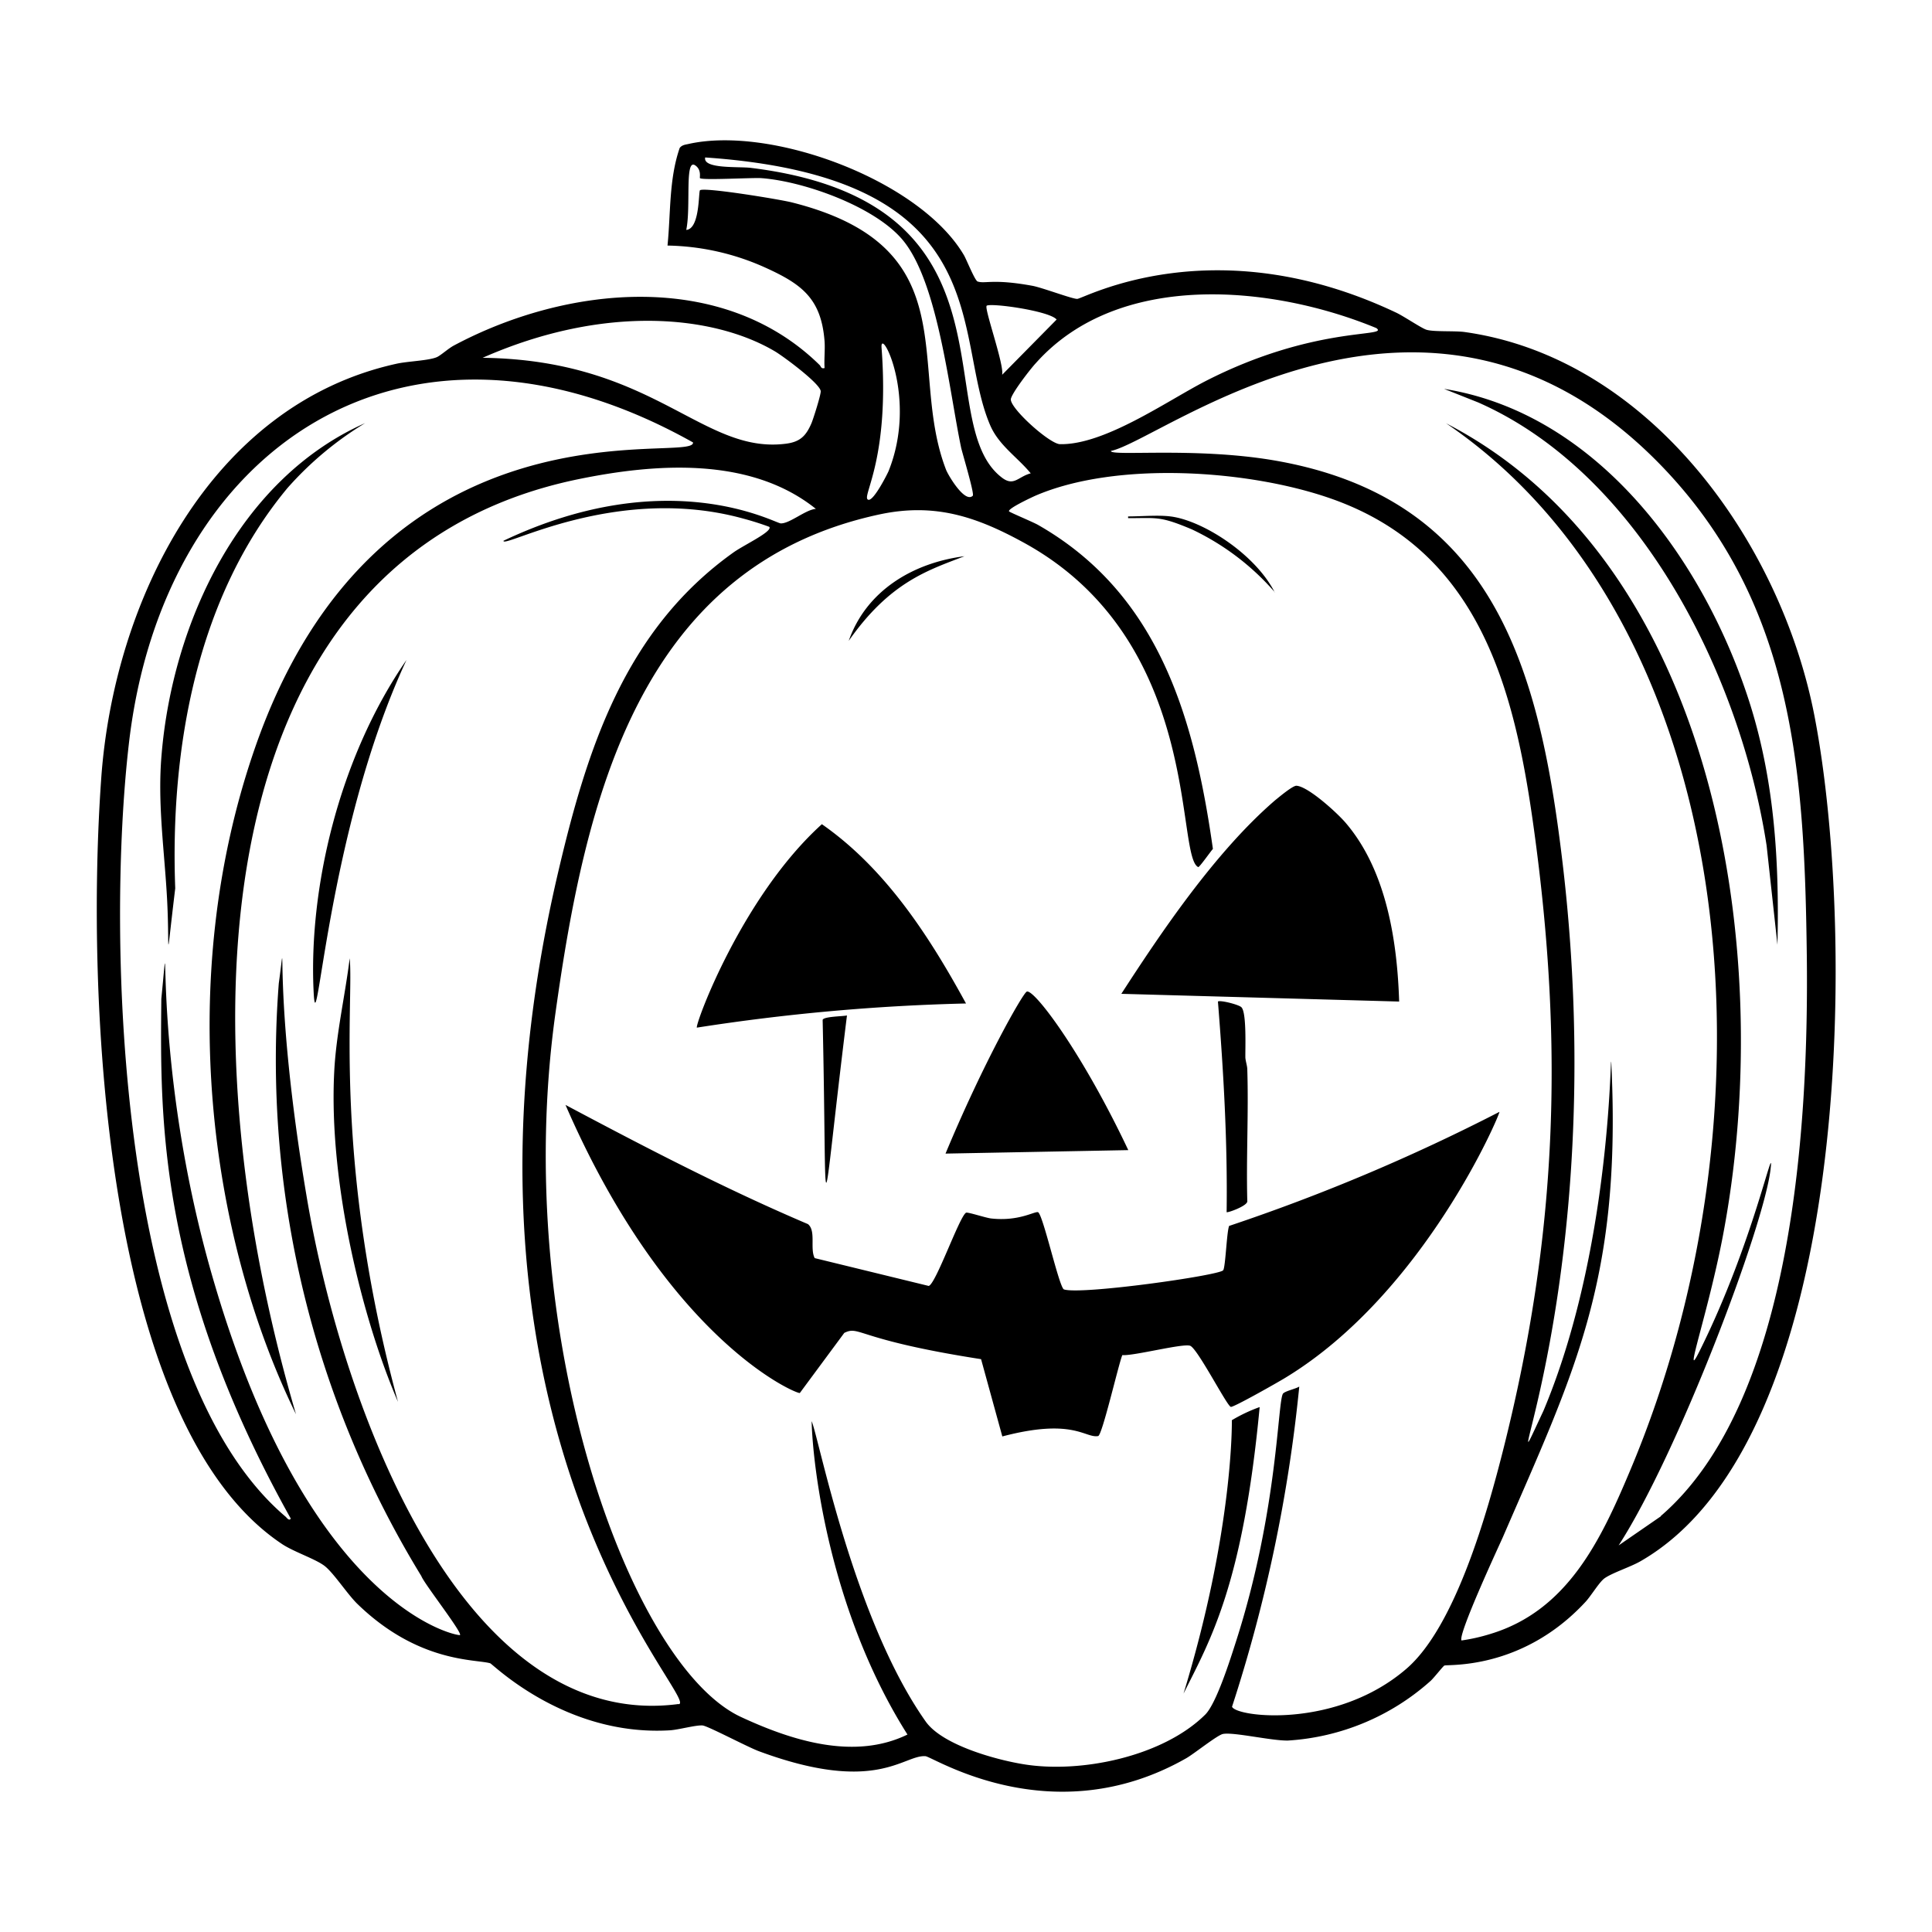 <svg xmlns="http://www.w3.org/2000/svg" viewBox="0 0 1000 1000"><path d="M162.3 512.6c1.6 35.1 6.5-81.7 48.1-171-35.7 51.7-50.5 119.4-48.1 171M181 496c-2.4 19.5-7 39-8 58.6-3 57.6 14.6 128.4 33 171-33.8-124.5-22.8-207-25-229.6m-32.2-243.4A174 174 0 0 1 189 219c-65.3 29-99.8 103.7-105.4 172-2 23.6 1.1 46.3 2.6 69.7 2 30.3-1 44.5 4.5-.9-2.7-72 11-150.6 58.1-207.2m511 54c-10.2-20-37.5-37.3-54-39.3-6.2-.8-15.3 0-21.9 0v.9c15 0 16.4-1.2 33 5.8a131 131 0 0 1 43 32.6m-221.5 219c-2.2.5-12.1.5-12.6 2.3 2.5 112.4-1.7 113.1 12.6-2.4m199.2 209.6c0 .2 1 56.2-25 141.5 13.7-27.5 30.7-56.1 39.4-148.3a81 81 0 0 0-14.4 6.8m-1.2-100.8c-1.4 1-2 21.6-3.3 23.2-2.2 2.7-73.6 12.8-82.4 9.9-2.5-.9-11-39.6-13.5-40-2.1-.3-10 4.8-24 3.3-2.6-.2-12.4-3.5-13.2-3-3.5 2.2-15.6 36.9-19.3 37.9l-59-14.4c-2.6-4.8.8-14.1-3.5-17.6-43-18.3-84.3-39.8-125.5-61.7C346 694.6 413 721.9 414 721l23-31.1c8.2-4 5.9 3.5 70.8 13.6l11 40c36.8-9.7 42.8 1 49.6-.2 2.1-.4 10.5-37 12.5-41.9 5.9.5 31.8-6.3 35.2-4.8 4 1.8 19.1 31.4 21 31.6 1.6.2 25.2-13.2 28.4-15.2 71.8-43.7 111.1-136.7 110.6-137.5q-67.6 34.8-139.8 59m111.2-433.2 17.6 7c84.4 37.2 135.9 142.3 149.3 229.4L920 489c1-42.2-1.4-83.6-14-124-23-73.3-77.9-150.7-158.4-163.7m191.8 170.5c-17-90.2-85.3-186.7-181.7-200-5.1-.6-15.6 0-19.3-1.1-2.5-.7-12.2-7.3-16-9-94.2-44.5-161.5-7.1-164.8-7-2.2.2-18.6-6-23.4-6.8-20.3-3.7-24.3-.9-28.2-2.2-1.4-.5-5.6-11-7-13.5-22.8-39-100-67.5-143-57.6-1.6.3-3.2.6-4.2 2-5.6 16.2-4.6 33.7-6.3 50.5a128 128 0 0 1 50.6 11.4c19 8.6 29 16.1 30.7 38.2.3 4.5-.3 9.3 0 13.8-1.8.5-1.8-.7-2.5-1.5-50.4-49.6-131-41.3-189.3-10.2-2.9 1.5-7 5.3-9 6.1-4.3 1.8-15.3 2.1-20.9 3.4-96.4 21.3-146.2 123.1-152.7 214.5-8 111.4.7 335 93.9 396.6 6.2 4 17.2 7.6 21.8 11.2 4.8 3.8 11.8 14.7 17 19.7 31.5 30.5 61 28.4 68.6 30.6 1.4.4 38.8 38 93.1 34.7 4.6-.3 13.4-2.8 16.9-2.5 3 .4 23.5 11.3 29.3 13.4 60.6 22.4 74.6 1.7 86 2.5 3.8.2 65.7 40.6 135.1 1 4-2.3 16.1-12 18.9-12.5 5.4-1.1 25.3 3.6 33.7 3.4a122 122 0 0 0 73.7-30.8c1.7-1.5 6.6-7.8 7.2-8 1.4-.8 39.8 2.7 72.8-32.7 2.9-3 7.2-10.3 10-12.4 3.8-2.8 13.7-6 18.7-8.9 109.3-62.7 112-322.2 90.3-436.3M712.6 170c6 4.6-32.8-1.3-88.5 27.2-20.2 10.4-52.4 33.2-75.5 32.7-5.3-.2-25-17.8-25.4-23-.3-2.5 10.5-16.4 13-19 42.8-48 122.3-40.4 176.4-18m-202-11.6c1.8-1.7 32.7 2.6 36.3 7.1L518.7 194c1.2-5-9.4-34.5-8-35.7M365 81.5C518 92 492.5 174.1 512.6 220.3c4.5 10.3 14.1 16.4 20.9 24.7-6.5 1.7-8.7 6.9-14.8 2.3-38.6-29.1 13.5-142.7-130-160.4-6.2-.8-25 .7-23.7-5.4m45 23.3c-5.7-1.5-45.9-8.1-47.7-6.3-.8.8 0 20-7.1 20.5 2.5-11.9-.9-36.8 4.5-33.5 3.6 2.3 2.3 6.4 2.6 6.7 1.1 1.2 27-.3 31.7 0 22.2 1.6 59.7 15 73.8 32.7 17.9 22.4 23.6 78 29.7 106.9.8 3.4 7 24 6 24.8-4.1 4-12.7-10.6-13.8-13.4C469.2 190.3 502 128 410 104.8m46.3 75.3c-1-12 19 25.5 3.6 63.8-.5 1.2-8.5 17.2-10.9 14.5-2.3-2.6 11.5-22.2 7.3-78.3m-55.3 1.7c4.3 2.5 23.6 16.8 23.8 20.7.1 1.9-3.8 14.2-4.8 16.6-2.9 6.7-6 9.7-13.5 10.6-43.3 5.3-68-43.4-156.7-44.5 63-27.8 119.5-22.1 151.2-3.4M351.2 882c-111.3 14.7-173.6-151.5-192.3-261.6-18.6-109.4-9.7-147-14.6-111.4a512 512 0 0 0 73.8 306.8c1.3 3.7 21.2 29.1 20 30.5-.6.7-77.1-12.4-127-181.6-34.4-116-21.8-206.2-27.6-147.7-.6 61-2 145.5 67 269-.8 1.4-2-.3-2.6-.9C60.5 711.1 55 485.6 66.7 385c17.5-153 143-239.6 292-156 1.5 11.7-162.6-28.6-227.1 159.2-41 119-23.5 251.6 21.6 343.8C95 534.2 103.7 288.6 299 248.1c40.2-8.3 89.4-11.9 123.3 15.3-5.2.3-13.6 7.7-18.2 7.5-2.8 0-58.2-31.5-143.5 9-.6 4.4 58.7-29.7 124.4-11.4a150 150 0 0 1 13.2 4.2c1.8 2.4-13 9.3-18.5 13.2-56.3 40.1-75.9 101.7-91 166.4-67.5 289.4 74.4 428.3 62.6 429.8m376.6-18.3c-36.4 31.3-88 25-90.2 19.6a783 783 0 0 0 34.8-165.7c-2 1.2-6.9 2.2-8.3 3.5-3 2.7-2.4 59.8-24.5 128.6-2.8 8.7-10.1 32-15.9 37.7-22 21.8-64.8 30.6-94.4 25.6-14.5-2.4-41.8-10-50.3-22.1-37.4-53-55.3-147.1-59-155.4.5 22.1 8.9 97.9 49.6 162.2-27.7 13.5-60.2 3-86.4-9.2-57.5-27.1-119-198.3-95.8-364.2 15.4-110.2 43-231.5 168-258.2 28.5-6 50 1.2 75 15 92 50.9 77.8 162 89.7 167.6.6.2 6.7-8.5 7.6-9.4-9.6-67.6-27.8-131.9-90.5-167.7-2.4-1.4-14.4-6.4-15-7-1-1.4 12.4-7.6 13.8-8.2 42-18 110.5-13.4 153.2 1.7 76.4 27 94.6 98 104.6 170.6 15.6 112.8 12.1 210.5-15.7 321-8.2 32.5-24.8 92.1-50.3 114m131.8-79-21.9 15.1c30.6-47.3 74.9-164.3 78.6-194.4 2.2-18.2-8.6 37.4-36.7 93.8-9.5 19.1 5.5-22.4 13-64.7 26.2-145.1-5.5-343.8-144.2-415.5 151.1 102.7 175.5 352 95.1 542.4-15 35.6-32.2 72.1-72.1 84.2a95 95 0 0 1-15 3.4c-2.2-2.6 19.7-49.7 21.3-53.3 36.7-84.8 61-132.1 56.4-241.2-1.2-30.8 3.1 84.3-35.3 175.6-29.6 63.1 35.1-65 10.2-280.9C797.2 347 774 257.4 658.3 238.1c-40.6-6.7-83.7-1.8-83.3-4.7 26.4-5.3 163-115.7 283 5.7 70.6 71.5 76 160.2 77.2 255.6 1 85-6.5 230.5-75.6 290M696.6 426c-4.2-5-19.5-19-25.6-19.3-2 0-9 5.9-11.1 7.6-31.2 26.9-59.5 69.2-79.5 100.1l143.8 4c-1-31.4-6.6-67.8-27.6-92.4m-51 127.7c0-2-.8-4-1-6.2-.1-4.7.7-23.2-2-26.1-1.2-1.4-11.2-3.9-12.2-3 2.9 36.3 5 72.7 4.5 109 .4.5 11-3.3 10.7-5.7-.6-22.6.7-45.4 0-68M500 519.4c-19-34.8-41.6-69.8-74.6-92.8-41.5 37.5-65.8 104-64.7 105.3A1065 1065 0 0 1 500 519.4m84 75.9c-24.3-51.4-49.2-84-52.6-82-2.2 1.2-22.4 36.7-42 83.8zm-84.8-307.4c-26.6 3.4-50.8 17.8-59.9 43.8 21.4-30.6 41.3-36.6 59.9-43.8"/></svg>